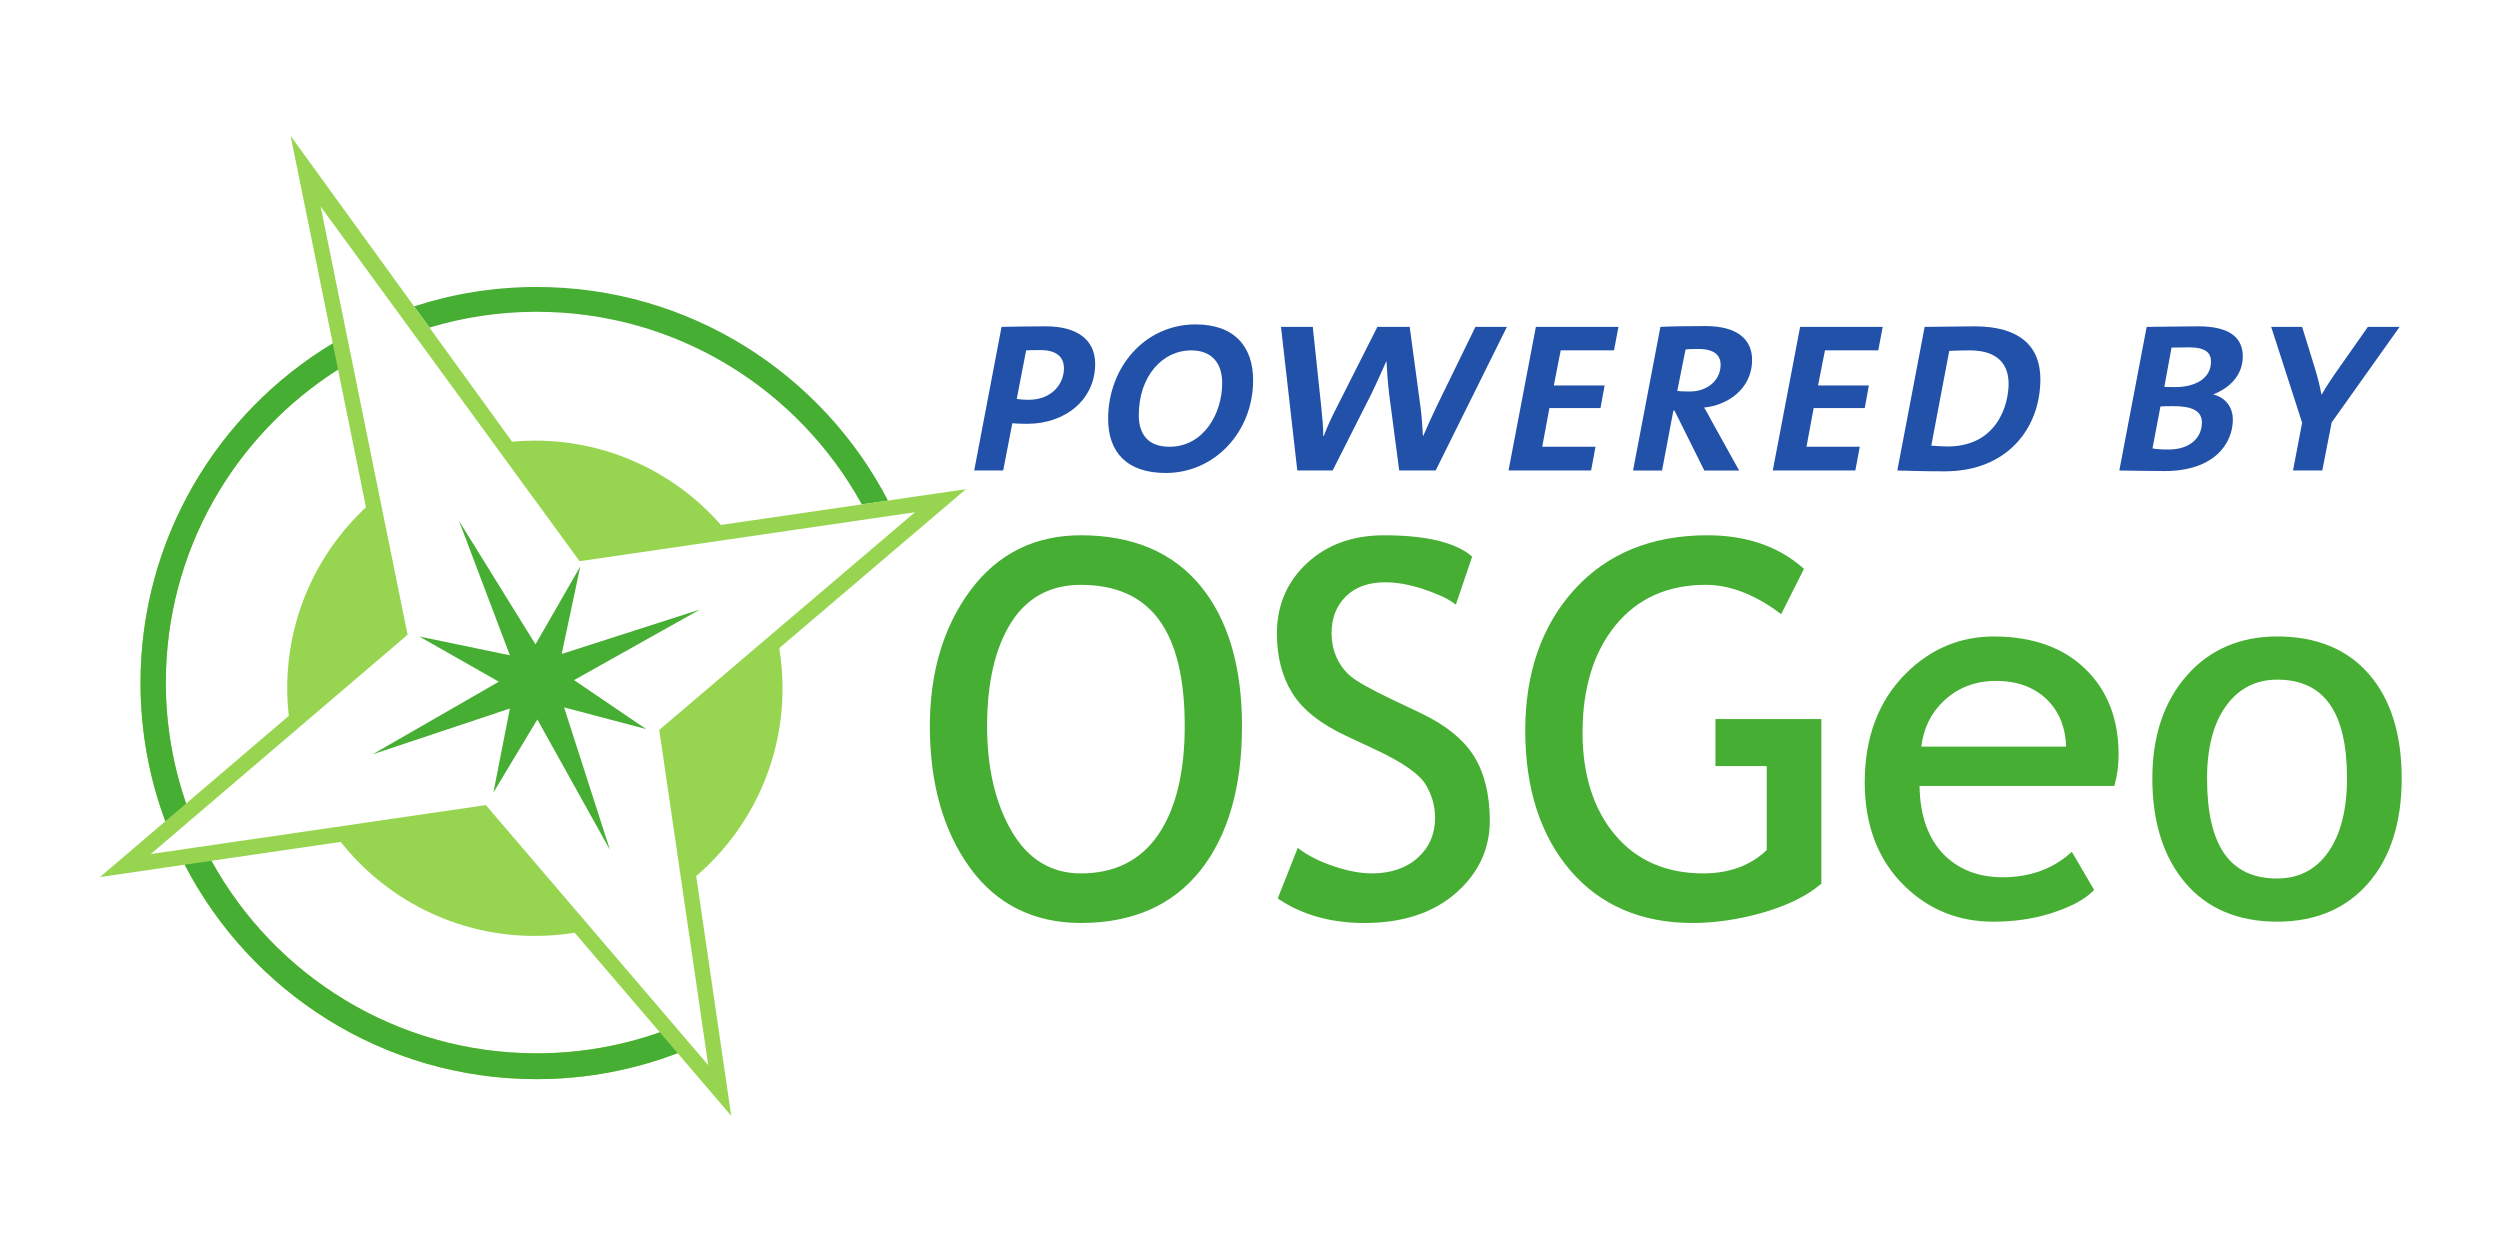 <?xml version="1.0" encoding="UTF-8" standalone="no"?>
<!-- Created with Inkscape (http://www.inkscape.org/) -->
<svg
   xmlns:dc="http://purl.org/dc/elements/1.1/"
   xmlns:cc="http://creativecommons.org/ns#"
   xmlns:rdf="http://www.w3.org/1999/02/22-rdf-syntax-ns#"
   xmlns:svg="http://www.w3.org/2000/svg"
   xmlns="http://www.w3.org/2000/svg"
   xmlns:sodipodi="http://sodipodi.sourceforge.net/DTD/sodipodi-0.dtd"
   xmlns:inkscape="http://www.inkscape.org/namespaces/inkscape"
   id="svg2"
   sodipodi:version="0.32"
   inkscape:version="0.46"
   width="360"
   height="180"
   xml:space="preserve"
   sodipodi:docname="OSGeo LargeSticker-FIN.svg"
   inkscape:output_extension="org.inkscape.output.svg.inkscape"><defs
     id="defs5"><inkscape:perspective
       sodipodi:type="inkscape:persp3d"
       inkscape:vp_x="0 : 526.18109 : 1"
       inkscape:vp_y="0 : 1000 : 0"
       inkscape:vp_z="744.09448 : 526.18109 : 1"
       inkscape:persp3d-origin="372.04724 : 350.78739 : 1"
       id="perspective9" /><clipPath
       clipPathUnits="userSpaceOnUse"
       id="clipPath17"><path
         d="M 0,144 L 288,144 L 288,0 L 0,0 L 0,144 z"
         id="path19" /></clipPath></defs><sodipodi:namedview
     inkscape:window-height="713"
     inkscape:window-width="640"
     inkscape:pageshadow="2"
     inkscape:pageopacity="0.0"
     guidetolerance="10.0"
     gridtolerance="10.0"
     objecttolerance="10.0"
     borderopacity="1.0"
     bordercolor="#666666"
     pagecolor="#ffffff"
     id="base"
     showgrid="false"
     inkscape:zoom="1.5083333"
     inkscape:cx="180"
     inkscape:cy="90"
     inkscape:window-x="0"
     inkscape:window-y="22"
     inkscape:current-layer="g11" /><g
     id="g11"
     inkscape:groupmode="layer"
     inkscape:label="OSGeo LargeSticker-FIN"
     transform="matrix(1.25,0,0,-1.25,0,180)"><g
       id="g13"><g
         id="g15"
         clip-path="url(#clipPath17)"><g
           id="g21"
           transform="translate(116.569,48.195)"><path
             d="M 0,0 C -1.896,3.233 -2.856,7.326 -2.856,12.157 C -2.856,17.184 -1.919,21.201 -0.075,24.104 C 1.75,26.977 4.452,28.43 7.947,28.43 C 16,28.43 19.912,23.109 19.912,12.157 C 19.912,6.788 18.873,2.566 16.831,-0.396 C 14.805,-3.324 11.82,-4.811 7.947,-4.811 C 4.548,-4.811 1.875,-3.194 0,0 M -4.769,27.807 C -7.873,23.625 -9.45,18.362 -9.45,12.157 C -9.45,5.572 -7.907,0.096 -4.855,-4.126 C -1.791,-8.37 2.517,-10.522 7.945,-10.522 C 13.888,-10.522 18.521,-8.485 21.715,-4.471 C 24.895,-0.47 26.51,5.126 26.51,12.157 C 26.51,19.025 24.898,24.456 21.726,28.312 C 18.543,32.18 13.91,34.142 7.945,34.142 C 2.633,34.142 -1.64,32.007 -4.769,27.807"
             style="fill:#46ae33;fill-opacity:1;fill-rule:nonzero;stroke:none"
             id="path23" /></g><g
           id="g25"
           transform="translate(150.564,79.123)"><path
             d="M 0,0 C -2.298,-2.138 -3.466,-4.866 -3.466,-8.108 C -3.466,-10.766 -2.869,-13.075 -1.694,-14.971 C -0.519,-16.867 1.568,-18.527 4.517,-19.899 L 7.954,-21.508 C 10.986,-22.938 12.903,-24.265 13.644,-25.459 C 14.382,-26.649 14.757,-27.959 14.757,-29.353 C 14.757,-31.196 14.089,-32.737 12.767,-33.932 C 11.44,-35.132 9.655,-35.738 7.45,-35.738 C 6.206,-35.738 4.766,-35.478 3.178,-34.948 C 1.59,-34.427 0.245,-33.766 -0.814,-32.983 L -1.063,-32.797 L -3.368,-38.623 L -3.217,-38.727 C -0.504,-40.536 2.809,-41.452 6.627,-41.452 C 10.98,-41.452 14.504,-40.302 17.113,-38.038 C 19.729,-35.763 21.06,-32.954 21.06,-29.691 C 21.06,-26.705 20.456,-24.207 19.257,-22.266 C 18.06,-20.315 15.957,-18.621 13.009,-17.226 L 9.51,-15.565 C 7.275,-14.484 5.778,-13.646 5.068,-13.056 C 4.369,-12.479 3.816,-11.753 3.427,-10.894 C 3.032,-10.031 2.836,-9.065 2.836,-8.013 C 2.836,-6.317 3.389,-4.904 4.477,-3.83 C 5.563,-2.75 7.095,-2.203 9.01,-2.203 C 10.341,-2.203 11.813,-2.466 13.385,-2.982 C 14.952,-3.502 16.13,-4.041 16.894,-4.588 L 17.149,-4.782 L 19.03,0.752 L 18.908,0.856 C 17.021,2.418 13.646,3.212 8.872,3.212 C 5.281,3.212 2.299,2.133 0,0"
             style="fill:#46ae33;fill-opacity:1;fill-rule:nonzero;stroke:none"
             id="path27" /></g><g
           id="g29"
           transform="translate(181.373,76.088)"><path
             d="M 0,0 C -3.758,-4.134 -5.664,-9.606 -5.664,-16.242 C -5.664,-22.902 -3.925,-28.317 -0.495,-32.337 C 2.944,-36.369 7.693,-38.416 13.62,-38.416 C 16.247,-38.416 18.995,-38.003 21.783,-37.195 C 24.583,-36.383 26.792,-35.29 28.366,-33.951 L 28.449,-33.884 L 28.449,-14.925 L 16.247,-14.925 L 16.247,-20.34 L 22.153,-20.34 L 22.153,-30.019 C 20.294,-31.794 17.838,-32.704 14.846,-32.704 C 10.57,-32.704 7.15,-31.209 4.678,-28.265 C 2.191,-25.303 0.936,-21.341 0.936,-16.48 C 0.936,-11.364 2.213,-7.2 4.749,-4.105 C 7.27,-1.021 10.759,0.539 15.125,0.539 C 17.87,0.539 20.723,-0.546 23.595,-2.675 L 23.819,-2.839 L 26.444,2.38 L 26.307,2.498 C 23.479,4.986 19.774,6.249 15.294,6.249 C 8.91,6.249 3.768,4.144 0,0"
             style="fill:#46ae33;fill-opacity:1;fill-rule:nonzero;stroke:none"
             id="path31" /></g><g
           id="g33"
           transform="translate(223.9,63.233)"><path
             d="M 0,0 C 1.612,1.541 3.646,2.327 6.037,2.327 C 8.594,2.327 10.643,1.53 12.125,-0.044 C 13.418,-1.432 14.063,-3.193 14.115,-5.243 L -2.567,-5.243 C -2.313,-3.178 -1.48,-1.401 0,0 M -4.322,3.207 C -7.48,0.065 -9.084,-4.157 -9.084,-9.345 C -9.084,-14.347 -7.52,-18.384 -4.438,-21.351 C -1.666,-24.044 1.747,-25.411 5.717,-25.411 C 8.453,-25.411 10.965,-24.991 13.198,-24.161 C 14.987,-23.528 16.34,-22.76 17.217,-21.874 L 17.339,-21.746 L 14.776,-17.358 L 14.564,-17.546 C 12.499,-19.369 9.888,-20.293 6.798,-20.293 C 4.092,-20.293 1.858,-19.451 0.146,-17.795 C -1.753,-15.928 -2.722,-13.223 -2.767,-9.774 L 19.667,-9.774 L 19.714,-9.598 C 20.009,-8.554 20.162,-7.392 20.162,-6.151 C 20.162,-2.118 18.905,1.168 16.417,3.615 C 13.856,6.155 10.282,7.445 5.784,7.445 C 1.909,7.445 -1.486,6.018 -4.322,3.207"
             style="fill:#46ae33;fill-opacity:1;fill-rule:nonzero;stroke:none"
             id="path35" /></g><g
           id="g37"
           transform="translate(254.252,54.325)"><path
             d="M 0,0 C 0,3.551 0.743,6.374 2.211,8.385 C 3.667,10.373 5.636,11.38 8.076,11.38 C 13.489,11.38 16.123,7.658 16.123,0 C 16.123,-3.575 15.4,-6.428 13.964,-8.48 C 12.552,-10.505 10.57,-11.528 8.076,-11.528 C 2.639,-11.528 0,-7.758 0,0 M -2.355,11.828 C -4.976,8.834 -6.304,4.855 -6.304,0 C -6.304,-5.011 -5.026,-9.058 -2.514,-12.021 C 0.009,-14.996 3.571,-16.501 8.076,-16.501 C 12.482,-16.501 16.011,-15.01 18.577,-12.063 C 21.132,-9.127 22.424,-5.07 22.424,0 C 22.424,5.084 21.161,9.125 18.663,12.002 C 16.158,14.892 12.6,16.355 8.076,16.355 C 3.788,16.355 0.274,14.834 -2.355,11.828"
             style="fill:#46ae33;fill-opacity:1;fill-rule:nonzero;stroke:none"
             id="path39" /></g><g
           id="g41"
           transform="translate(64.707,68.664)"><path
             d="M 0,0 L 15.923,5.118 L 1.423,-3.013 L 9.729,-8.653 L 0.276,-6.155 L 5.566,-22.589 L -2.805,-7.547 L -7.866,-15.958 L -5.968,-6.283 L -21.791,-11.563 L -7.243,-3.197 L -16.394,2.01 L -5.968,-0.155 L -11.826,15.324 L -3.018,1.108 L 2.143,10.085 L 0,0 z"
             style="fill:#46ae33;fill-opacity:1;fill-rule:evenodd;stroke:none"
             id="path43" /></g><g
           id="g45"
           transform="translate(61.817,108.081)"><path
             d="M 0,0 C 16.147,0 30.194,-8.966 37.458,-22.187 L 40.483,-21.743 C 32.88,-7.128 17.613,2.86 0,2.86 C -4.928,2.86 -9.669,2.071 -14.116,0.627 L -12.343,-1.819 C -8.436,-0.642 -4.294,0 0,0"
             style="fill:#46ae33;fill-opacity:1;fill-rule:nonzero;stroke:none"
             id="path47" /></g><g
           id="g49"
           transform="translate(81.585,21.302)"><path
             d="M 0,0 L -25.616,29.951 L -64.217,24.313 L -35.029,49.237 L -34.63,49.579 L -44.643,98.901 L -14.816,58.047 L 23.822,63.69 L -5.639,38.613 L 0,0 z M -19.767,1.354 C -35.918,1.354 -49.967,10.315 -57.228,23.534 L -42.334,25.708 C -37.11,19.114 -29.036,14.88 -19.965,14.88 C -18.405,14.88 -16.877,15.008 -15.385,15.249 L -5.57,3.776 C -10.015,2.206 -14.791,1.354 -19.767,1.354 M -42.644,80.129 L -39.424,64.263 C -45.003,59.058 -48.498,51.644 -48.498,43.408 C -48.498,42.334 -48.432,41.274 -48.317,40.229 L -60.249,30.041 L -60.145,30.133 C -61.654,34.5 -62.482,39.183 -62.482,44.065 C -62.482,59.239 -54.564,72.554 -42.644,80.129 M 8.563,43.408 C 8.563,44.985 8.429,46.532 8.186,48.039 L 29.688,66.343 L 1.471,62.225 C -3.759,68.176 -11.422,71.939 -19.965,71.939 C -20.853,71.939 -21.727,71.894 -22.593,71.816 L -48.104,107.042 L -43.253,83.135 C -56.52,75.155 -65.397,60.62 -65.397,44.01 C -65.397,38.408 -64.384,33.051 -62.536,28.091 L -70.066,21.662 L -60.309,23.084 C -52.725,8.417 -37.423,-1.618 -19.767,-1.618 C -14.041,-1.618 -8.57,-0.548 -3.521,1.378 L 2.652,-5.839 L -1.38,21.774 C 4.703,27.006 8.563,34.753 8.563,43.408"
             style="fill:#97d550;fill-opacity:1;fill-rule:nonzero;stroke:none"
             id="path51" /></g><g
           id="g53"
           transform="translate(21.274,44.386)"><path
             d="M 0,0 C 7.586,-14.669 22.887,-24.702 40.543,-24.702 C 46.269,-24.702 51.741,-23.636 56.788,-21.706 L 54.739,-19.308 C 50.295,-20.878 45.523,-21.73 40.543,-21.73 C 24.394,-21.73 10.343,-12.769 3.083,0.45 L 0,0 z M 17.057,60.052 C 3.792,52.072 -5.084,37.536 -5.084,20.926 C -5.084,15.326 -4.07,9.963 -2.226,5.007 L 0.167,7.045 C -1.34,11.416 -2.173,16.099 -2.173,20.981 C -2.173,36.155 5.745,49.47 17.667,57.045 L 17.057,60.052 z"
             style="fill:#46ae33;fill-opacity:1;fill-rule:nonzero;stroke:none"
             id="path55" /></g><g
           id="g57"
           transform="translate(119.864,103.67)"><path
             d="M 0,0 C -0.636,0 -1.177,0 -1.654,-0.032 L -2.736,-5.631 C -2.354,-5.695 -1.813,-5.727 -1.4,-5.727 C 1.4,-5.727 2.704,-3.818 2.704,-2.1 C 2.704,-0.795 1.845,0 0,0 M -1.559,-8.495 C -2.164,-8.495 -2.895,-8.462 -3.245,-8.431 L -4.295,-13.871 L -7.635,-13.871 L -4.486,2.672 C -3.118,2.704 -1.113,2.736 0.636,2.736 C 4.104,2.736 6.299,1.272 6.299,-1.591 C 6.299,-5.663 2.927,-8.495 -1.559,-8.495"
             style="fill:#2151a8;fill-opacity:1;fill-rule:nonzero;stroke:none"
             id="path59" /></g><g
           id="g61"
           transform="translate(137.201,103.638)"><path
             d="M 0,0 C -3.213,0 -6.013,-2.895 -6.013,-7.477 C -6.013,-9.672 -4.931,-11.104 -2.481,-11.104 C 1.432,-11.104 3.595,-7.317 3.595,-3.754 C 3.595,-1.527 2.45,0 0,0 M -2.895,-14.125 C -7.349,-14.125 -9.544,-11.771 -9.544,-7.89 C -9.544,-1.941 -5.313,2.991 0.541,2.991 C 4.963,2.991 7.158,0.477 7.158,-3.436 C 7.158,-9.417 2.704,-14.125 -2.895,-14.125"
             style="fill:#2151a8;fill-opacity:1;fill-rule:nonzero;stroke:none"
             id="path63" /></g><g
           id="g65"
           transform="translate(165.387,89.799)"><path
             d="M 0,0 L -4.199,0 L -5.345,8.717 C -5.504,9.99 -5.6,11.358 -5.663,12.567 L -5.695,12.567 C -6.172,11.485 -6.776,10.117 -7.413,8.813 L -11.867,0 L -15.939,0 L -17.816,16.543 L -14.157,16.543 L -13.171,7.254 C -13.044,6.077 -12.948,4.995 -12.948,3.977 L -12.885,3.977 C -12.503,4.995 -11.962,6.204 -11.422,7.222 L -6.713,16.543 L -2.99,16.543 L -1.75,7.349 C -1.623,6.427 -1.527,5.154 -1.464,3.977 L -1.432,3.977 C -0.986,5.027 -0.382,6.363 0.127,7.413 L 4.581,16.543 L 8.208,16.543 L 0,0 z"
             style="fill:#2151a8;fill-opacity:1;fill-rule:nonzero;stroke:none"
             id="path67" /></g><g
           id="g69"
           transform="translate(185.935,103.638)"><path
             d="M 0,0 L -6.14,0 L -6.936,-4.041 L -1.082,-4.041 L -1.559,-6.649 L -7.444,-6.649 L -8.271,-11.104 L -2.132,-11.104 L -2.641,-13.839 L -12.153,-13.839 L -9.003,2.704 L 0.509,2.704 L 0,0 z"
             style="fill:#2151a8;fill-opacity:1;fill-rule:nonzero;stroke:none"
             id="path71" /></g><g
           id="g73"
           transform="translate(195.7,103.797)"><path
             d="M 0,0 C -0.7,0 -1.146,0 -1.527,-0.064 L -2.481,-4.836 C -2.195,-4.868 -1.877,-4.899 -1.05,-4.899 C 1.05,-4.899 2.514,-3.563 2.514,-1.813 C 2.514,-0.732 1.781,0 0,0 M 0.604,-6.745 C 0.923,-7.222 1.209,-7.795 1.591,-8.495 L 4.645,-13.999 L 0.636,-13.999 L -2.8,-7.095 L -2.927,-7.095 L -4.231,-13.999 L -7.572,-13.999 L -4.422,2.545 C -3.245,2.609 -1.146,2.641 0.764,2.641 C 4.581,2.641 6.14,0.986 6.14,-1.241 C 6.14,-4.741 3.118,-6.522 0.604,-6.745"
             style="fill:#2151a8;fill-opacity:1;fill-rule:nonzero;stroke:none"
             id="path75" /></g><g
           id="g77"
           transform="translate(216.377,103.638)"><path
             d="M 0,0 L -6.14,0 L -6.936,-4.041 L -1.082,-4.041 L -1.559,-6.649 L -7.444,-6.649 L -8.271,-11.104 L -2.132,-11.104 L -2.641,-13.839 L -12.153,-13.839 L -9.003,2.704 L 0.509,2.704 L 0,0 z"
             style="fill:#2151a8;fill-opacity:1;fill-rule:nonzero;stroke:none"
             id="path79" /></g><g
           id="g81"
           transform="translate(226.906,103.638)"><path
             d="M 0,0 C -0.891,0 -1.718,-0.032 -2.354,-0.063 L -4.423,-10.976 C -4.009,-11.008 -3.149,-11.071 -2.545,-11.071 C 3.182,-11.071 4.485,-6.236 4.485,-3.85 C 4.485,-1.718 3.34,0 0,0 M -2.863,-13.935 C -5.345,-13.935 -6.968,-13.871 -8.336,-13.839 L -5.186,2.704 C -3.786,2.704 -1.178,2.768 0.572,2.768 C 5.822,2.768 8.145,0.414 8.145,-3.309 C 8.145,-8.972 4.326,-13.935 -2.863,-13.935"
             style="fill:#2151a8;fill-opacity:1;fill-rule:nonzero;stroke:none"
             id="path83" /></g><g
           id="g85"
           transform="translate(252.1,103.988)"><path
             d="M 0,0 C -0.604,0 -1.336,-0.032 -1.94,-0.032 L -2.768,-4.55 C -2.259,-4.582 -1.75,-4.582 -1.527,-4.582 C 0.731,-4.582 2.608,-3.627 2.608,-1.654 C 2.608,-0.668 2.067,0 0,0 M -1.718,-6.777 C -2.1,-6.777 -2.8,-6.777 -3.214,-6.809 L -4.136,-11.645 C -3.69,-11.74 -3.055,-11.771 -2.259,-11.771 C 0.159,-11.771 1.559,-10.436 1.559,-8.654 C 1.559,-7.317 0.413,-6.777 -1.718,-6.777 M 2.895,-5.409 L 2.895,-5.44 C 4.391,-5.822 5.122,-7 5.122,-8.335 C 5.122,-11.072 2.99,-14.253 -2.736,-14.253 C -3.85,-14.253 -5.79,-14.221 -7.954,-14.189 L -4.804,2.354 C -3.309,2.354 -1.019,2.418 1.146,2.418 C 4.581,2.418 6.268,1.241 6.268,-1.05 C 6.268,-3.277 4.677,-4.708 2.895,-5.409"
             style="fill:#2151a8;fill-opacity:1;fill-rule:nonzero;stroke:none"
             id="path87" /></g><g
           id="g89"
           transform="translate(268.609,95.335)"><path
             d="M 0,0 L -1.082,-5.536 L -4.454,-5.536 L -3.404,-0.032 L -6.968,11.008 L -3.404,11.008 L -1.94,6.268 C -1.654,5.313 -1.368,4.263 -1.177,3.213 L -1.146,3.213 C -0.541,4.295 0.255,5.44 0.954,6.427 L 4.168,11.008 L 7.826,11.008 L 0,0 z"
             style="fill:#2151a8;fill-opacity:1;fill-rule:nonzero;stroke:none"
             id="path91" /></g></g></g></g></svg>